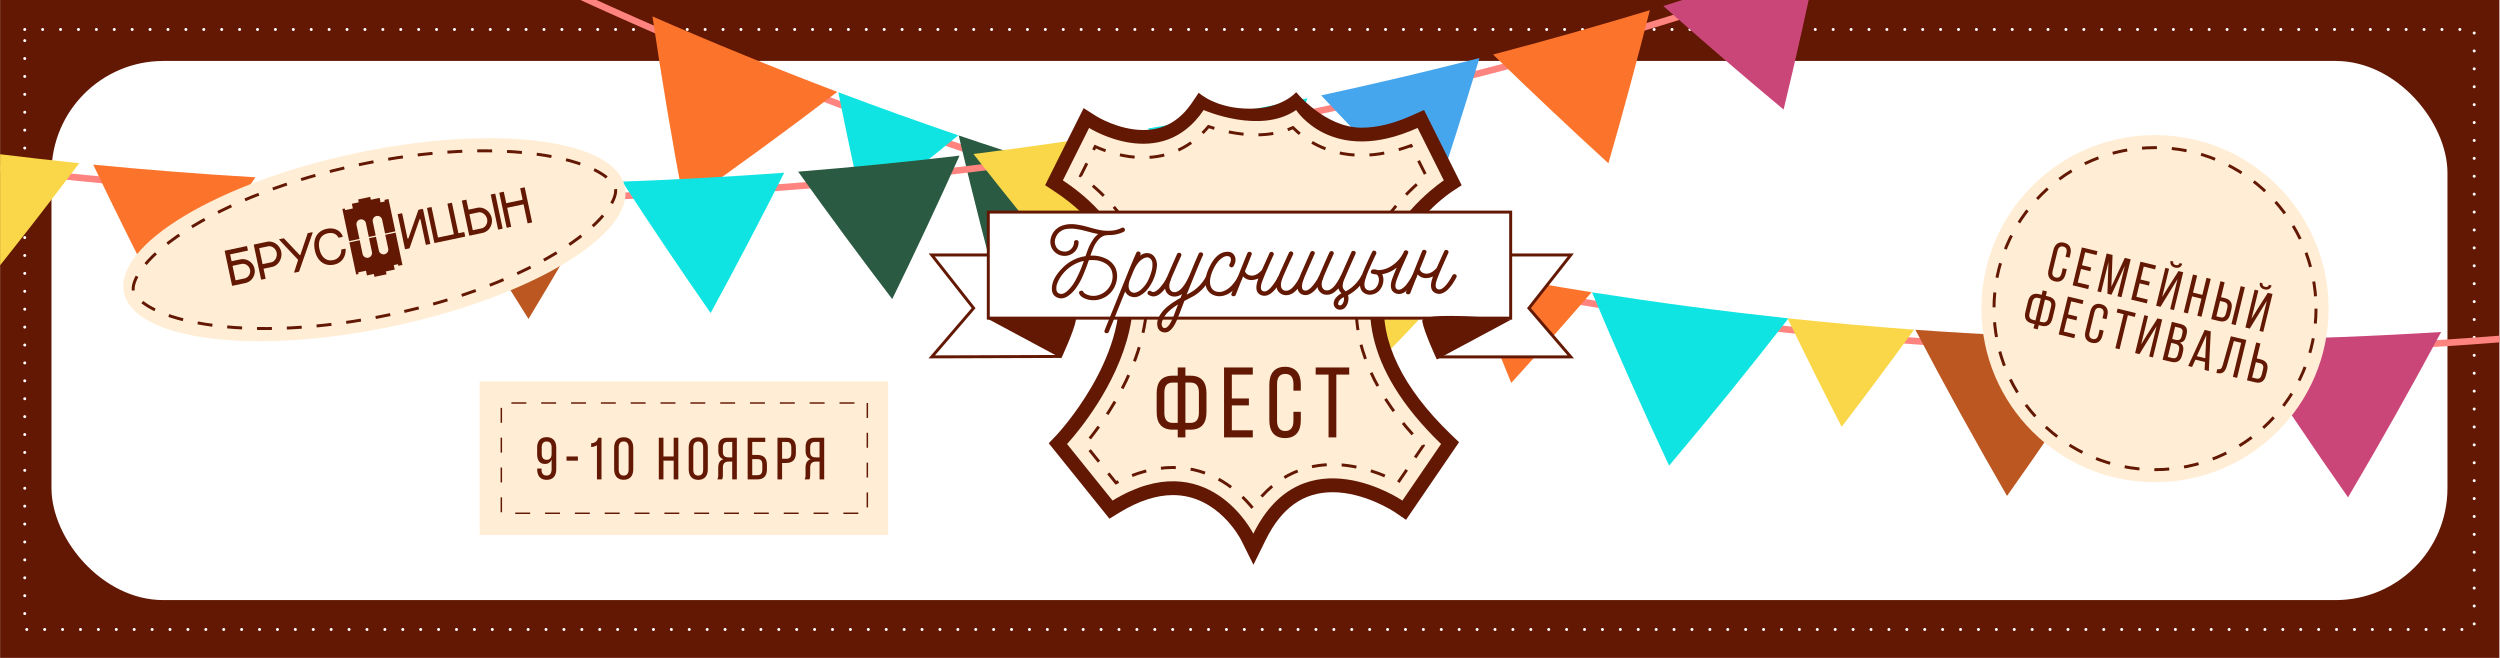 <?xml version="1.0" encoding="UTF-8"?> <svg xmlns="http://www.w3.org/2000/svg" xmlns:xlink="http://www.w3.org/1999/xlink" id="Слой_1" data-name="Слой 1" viewBox="0 0 2375 625"><defs><style>.cls-1,.cls-16,.cls-17,.cls-4,.cls-6{fill:none;}.cls-2{clip-path:url(#clip-path);}.cls-18,.cls-3{fill:#631804;}.cls-4{stroke:#fff;stroke-linecap:round;stroke-dasharray:0 17.01;}.cls-16,.cls-17,.cls-4,.cls-5,.cls-6{stroke-miterlimit:10;}.cls-4,.cls-5{stroke-width:2.83px;}.cls-5{fill:#fff;}.cls-16,.cls-17,.cls-5{stroke:#631804;}.cls-6{stroke:#ff847f;stroke-width:6.33px;}.cls-7{fill:#fc742c;}.cls-8{fill:#10e4e2;}.cls-9{fill:#9f3291;}.cls-10{fill:#2a5a42;}.cls-11{fill:#f9d748;}.cls-12{fill:#bc5721;}.cls-13{fill:#46a6ed;}.cls-14{fill:#ca4678;}.cls-15{fill:#ffeed5;}.cls-16{stroke-width:1.42px;}.cls-16,.cls-17{stroke-dasharray:14.17 14.17;}.cls-17{stroke-width:2.83px;}.cls-18{fill-rule:evenodd;}.cls-19{fill:#8c5a3a;}</style><clipPath id="clip-path"><rect class="cls-1" x="0.1" y="-1.46" width="2374.3" height="628.16"></rect></clipPath></defs><g class="cls-2"><rect class="cls-3" x="-24" y="-21.5" width="2465" height="688"></rect><rect class="cls-4" x="23.5" y="28" width="2327" height="570"></rect><rect class="cls-5" x="47.5" y="56.5" width="2279" height="515" rx="107.7"></rect><path class="cls-6" d="M544.2-6.81c449.65,207.88,939,324.55,1434.33,338.93A3706.92,3706.92,0,0,0,2446,315.73"></path><path class="cls-7" d="M795.45,87.28Q723.75,142,649.83,193.74,633,105,619.84,15.59,706.78,53.57,795.45,87.28Z"></path><path class="cls-8" d="M910.4,128.56q-44.56,36.51-90,71.88-12.72-56.26-24-112.82Q853.08,108.94,910.4,128.56Z"></path><path class="cls-9" d="M1207.11,215.69q-41.22,40.19-83.44,79.3-17.34-54.94-33.28-110.32Q1148.52,201.05,1207.11,215.69Z"></path><path class="cls-10" d="M1091.1,184.87q-66.6,60.7-135.65,118.61-24.13-86.94-44.69-174.79Q1000.26,159,1091.1,184.87Z"></path><path class="cls-11" d="M1392.27,256.55q-61.11,66.15-124.86,129.74-31.31-84.54-59.09-170.3Q1299.82,238.49,1392.27,256.55Z"></path><path class="cls-7" d="M1512,277.65q-37.6,43.55-76.29,86.14-21.9-53.27-42.45-107.06Q1452.43,268.07,1512,277.65Z"></path><path class="cls-11" d="M1818.34,313.2q-33.81,46.56-68.76,92.28-26.34-51.23-51.37-103.09Q1758.21,308.69,1818.34,313.2Z"></path><path class="cls-8" d="M1699,302.47q-55.26,71.1-113.35,139.89-38.34-81.58-73.27-164.65Q1605.34,292.33,1699,302.47Z"></path><path class="cls-12" d="M2007.91,322.13q-49.11,75.54-101.23,149-45.2-78-87.1-157.84Q1913.65,320,2007.91,322.13Z"></path><path class="cls-13" d="M2129.75,322.66Q2100,371.95,2069,420.48q-30.69-48.78-60.11-98.33Q2069.3,323.31,2129.75,322.66Z"></path><path class="cls-14" d="M2319.11,315.37q-42.65,79.47-88.47,157.12-51.82-73.86-100.51-149.84Q2224.72,321.3,2319.11,315.37Z"></path><path class="cls-6" d="M-190,132.67C318.06,220,841.37,204.67,1343,85.12a3860.49,3860.49,0,0,0,465.59-143"></path><path class="cls-11" d="M75.24,155.06Q29.88,215.26-17.44,273.93q-31.65-68.42-61.12-137.79Q-1.82,147,75.24,155.06Z"></path><path class="cls-7" d="M242.7,168.45q-42.58,62.16-87.16,122.87Q121,224.39,88.53,156.4,165.51,163.87,242.7,168.45Z"></path><path class="cls-9" d="M410.32,174.41q-39.75,64-81.53,126.6Q291.35,235.68,256,169.2,333.13,173.25,410.32,174.41Z"></path><path class="cls-12" d="M577.83,172.94Q541,238.6,502.07,303q-40.23-63.61-78.44-128.47Q500.75,175.19,577.83,172.94Z"></path><path class="cls-8" d="M745,164.08q-33.87,67.23-69.89,133.31-43-61.78-84-124.88Q668.14,169.74,745,164.08Z"></path><path class="cls-10" d="M911.56,147.86q-30.87,68.64-63.94,136.26Q802,224.3,758.24,163.06,835.06,156.89,911.56,147.86Z"></path><path class="cls-11" d="M1077.33,124.29q-27.84,69.94-57.91,139-48.25-57.74-94.66-117Q1001.26,136.7,1077.33,124.29Z"></path><path class="cls-8" d="M1242.05,93.38q-24.77,71.13-51.8,141.4-50.82-55.54-99.8-112.68Q1166.53,109.16,1242.05,93.38Z"></path><path class="cls-13" d="M1405.48,55.16q-21.64,72.16-45.6,143.58-53.27-53.22-104.8-108.13Q1330.62,74.29,1405.48,55.16Z"></path><path class="cls-7" d="M1567.35,9.66q-18.51,73.08-39.34,145.5-55.63-50.79-109.61-103.34Q1493.28,32.13,1567.35,9.66Z"></path><path class="cls-14" d="M1727.42-43.11q-15.35,73.86-33,147.18-57.93-48.25-114.26-98.33Q1654.25-17.31,1727.42-43.11Z"></path><rect class="cls-15" x="455.66" y="362.23" width="388.06" height="146"></rect><rect class="cls-16" x="597.73" y="261.38" width="104.78" height="347.7" transform="translate(1085.35 -214.89) rotate(90)"></rect><path class="cls-3" d="M528.45,425.39v20.2c0,6.28-2.83,10.24-9.17,10.24-6,0-8.94-3.91-8.94-10v-.74h4.13v1c0,3.57,1.53,5.66,4.7,5.66,3.39,0,4.86-2.15,4.86-6.34v-8.88a6.32,6.32,0,0,1-6.39,4.19c-5.09,0-7.35-3.62-7.35-9.34v-6.05c0-6.06,2.94-10,9.05-10S528.45,419.33,528.45,425.39Zm-13.81-.23v5.94c0,3.57,1.53,5.72,4.7,5.72s4.69-2.15,4.69-5.72v-5.94c0-3.62-1.47-5.71-4.69-5.71S514.64,421.54,514.64,425.16Z"></path><path class="cls-3" d="M538.18,433.65H549v4h-10.8Z"></path><path class="cls-3" d="M567.09,423a11.77,11.77,0,0,1-5.49,1.7v-3.62c4.3-.17,5.77-2.49,6.79-5.26h3.05v39.6h-4.35Z"></path><path class="cls-3" d="M583.43,425.39c0-6.06,3-10,9.06-10s9.11,3.9,9.11,10v20.42c0,6.06-3,10-9.11,10s-9.06-4-9.06-10Zm4.36,20.71c0,3.56,1.53,5.71,4.7,5.71s4.69-2.15,4.69-5.71V425.16c0-3.62-1.47-5.77-4.69-5.77s-4.7,2.15-4.7,5.77Z"></path><path class="cls-3" d="M630.28,437.61v17.82h-4.42v-39.6h4.42v17.82H640V415.83h4.41v39.6H640V437.61Z"></path><path class="cls-3" d="M654.26,425.39c0-6.06,3-10,9.06-10s9.11,3.9,9.11,10v20.48c0,6-3,10-9.11,10s-9.06-4-9.06-10Zm4.36,20.71c0,3.62,1.53,5.71,4.7,5.71s4.69-2.09,4.69-5.71V425.16c0-3.56-1.47-5.71-4.69-5.71s-4.7,2.15-4.7,5.71Z"></path><path class="cls-3" d="M692.51,438.52c-3.68,0-5.77,1.41-5.77,5.88v6.22c0,2.66-.23,3.68-.74,4.81h-4.47a10.64,10.64,0,0,0,.79-4.75v-6.17c0-4.24,1.36-7.18,4.93-8.26-3.34-1.07-4.87-3.79-4.87-8.15v-3.22c0-5.89,2.6-9.05,8.83-9.05H700v39.6h-4.41V438.52Zm-1.19-18.68c-3.28,0-4.58,1.87-4.58,5.43v3.8c0,4.3,2.09,5.43,5.54,5.43h3.34V419.84Z"></path><path class="cls-3" d="M719.27,432.18c6.16,0,9.33,2.94,9.33,9.28v4.35c0,6.17-2.88,9.62-9.11,9.62h-9.22v-39.6H727v4H714.63v12.34Zm.22,19.23c3.23,0,4.7-1.64,4.7-5.31v-4.93c0-3.84-1.7-5-4.92-5h-4.64v15.27Z"></path><path class="cls-3" d="M747.21,415.83c6.23,0,8.89,3.67,8.89,9.67v4.75c0,6.28-3,9.57-9.23,9.57H743v15.61h-4.41v-39.6Zm-.34,20c3.29,0,4.87-1.53,4.87-5.32v-5.27c0-3.62-1.3-5.43-4.53-5.43H743v16Z"></path><path class="cls-3" d="M775.44,438.52c-3.68,0-5.77,1.41-5.77,5.88v6.22c0,2.66-.22,3.68-.73,4.81h-4.47a10.64,10.64,0,0,0,.79-4.75v-6.17c0-4.24,1.36-7.18,4.92-8.26-3.34-1.07-4.87-3.79-4.87-8.15v-3.22c0-5.89,2.61-9.05,8.83-9.05H783v39.6h-4.42V438.52Zm-1.19-18.68c-3.28,0-4.58,1.87-4.58,5.43v3.8c0,4.3,2.09,5.43,5.55,5.43h3.33V419.84Z"></path><circle class="cls-15" cx="2047.25" cy="293.21" r="164.91"></circle><circle class="cls-17" cx="2047.25" cy="293.21" r="152.96"></circle><path class="cls-3" d="M1966.83,241.61l-.79,3.24-3.8-.93.84-3.44c.79-3.24,0-5.51-2.95-6.22s-4.69.92-5.48,4.16l-4.64,19c-.79,3.24.07,5.52,3,6.22s4.69-.92,5.48-4.16l1.14-4.68,3.81.93-1.1,4.47c-1.32,5.45-4.77,8.42-10.32,7.07s-7.2-5.57-5.87-11l4.54-18.61c1.33-5.45,4.78-8.42,10.28-7.08S1968.16,236.16,1966.83,241.61Z"></path><path class="cls-3" d="M1986.66,254.13l-.88,3.59-8.79-2.14-3.12,12.8,10.8,2.63-.89,3.65L1969,271.05l8.78-36,14.8,3.61-.89,3.65-10.8-2.64-3,12.29Z"></path><path class="cls-3" d="M2005.9,280l-3.86-.94,1-30.09-7,28.69-3.5-.85,8.77-36,5.61,1.37-1.1,30.18L2018.57,245l5.6,1.37-8.77,36-3.81-.92,7.06-28.95Z"></path><path class="cls-3" d="M2042.34,267.7l-.87,3.6-8.8-2.14-3.12,12.8,10.8,2.63-.89,3.65-14.81-3.61,8.78-36,14.81,3.61-.9,3.65-10.79-2.63-3,12.29Z"></path><path class="cls-3" d="M2062.3,275.45l-9.83,16-4.17-1,8.78-36,3.55.87-6.55,26.83,5.88-9.57,9.61-15.08,4.47,1.09-8.77,36-3.6-.87,7-28.64Zm10.81-24.92c-.76,3.14-3.33,4.53-6.78,3.69s-5-3.24-4.32-6.4l2.52.62c-.34,2,.69,2.95,2.39,3.36s3.08.1,3.72-1.87Z"></path><path class="cls-3" d="M2082.48,281.57l-3.95,16.2-4-1,8.78-36,4,1-3.95,16.2,8.84,2.15,4-16.19,4,1-8.77,36-4-1,3.95-16.2Z"></path><path class="cls-3" d="M2113.52,283.2c5.7,1.4,7.65,5,6.26,10.74l-1.05,4.32c-1.33,5.44-4.62,8.18-10.22,6.82l-7.87-1.92,8.78-36,4,1L2110,282.34Zm-4.12,18.23c2.93.71,4.51-.64,5.32-3.93l1.16-4.79c.85-3.49-.26-5.18-3.24-5.91l-3.55-.86-3.55,14.55Zm23.26-28.59-8.78,36-4-1,8.78-36Z"></path><path class="cls-3" d="M2147.13,296.14l-9.83,16-4.16-1,8.77-36,3.55.86-6.54,26.84,5.87-9.57,9.62-15.09,4.47,1.09-8.78,36-3.59-.88,7-28.63ZM2158,271.22c-.77,3.13-3.34,4.52-6.78,3.68s-5-3.23-4.33-6.39l2.52.61c-.33,2.05.7,2.95,2.4,3.36s3.08.1,3.72-1.87Z"></path><path class="cls-3" d="M1946.11,281.68c5.76,1.41,7.53,5.32,6.14,11l-2.4,9.82c-1.39,5.71-4.76,8.37-10.52,7l-2.52-.62-1,4-4-1,1-4-2.52-.62c-5.75-1.4-7.52-5.32-6.13-11l2.39-9.82c1.39-5.71,4.77-8.37,10.53-7l2.51.61,1-4.21,4,1-1,4.22Zm-9.86,1.36c-3-.74-4.8.68-5.63,4.12l-2.53,10.34c-.84,3.44.06,5.57,3.1,6.31l2.51.61,5.07-20.77Zm3.93,23c3,.74,4.86-.72,5.7-4.17l2.52-10.33c.84-3.44-.07-5.52-3.15-6.27l-2.52-.61-5.07,20.77Z"></path><path class="cls-3" d="M1973.43,300.76l-.87,3.6-8.79-2.14-3.13,12.8,10.8,2.63-.89,3.65-14.81-3.61,8.78-36,14.81,3.61-.89,3.65-10.8-2.64-3,12.29Z"></path><path class="cls-3" d="M2001.94,300l-.79,3.24-3.81-.92.84-3.45c.79-3.24,0-5.51-3-6.22s-4.69.93-5.48,4.16l-4.64,19c-.79,3.24.07,5.52,3,6.22s4.7-.93,5.49-4.17l1.14-4.68,3.8.93-1.09,4.47c-1.33,5.45-4.78,8.43-10.33,7.07s-7.19-5.57-5.87-11l4.54-18.61c1.33-5.45,4.78-8.43,10.28-7.09S2003.27,294.58,2001.94,300Z"></path><path class="cls-3" d="M2009.58,330.82l7.88-32.34-6.63-1.62.89-3.65,17.27,4.22-.89,3.65-6.63-1.62-7.88,32.34Z"></path><path class="cls-3" d="M2041.85,321.1l-9.34,15.31-4.17-1,8.78-36,3.54.86-6.54,26.84,5.61-9.15,9.88-15.51,4.47,1.09-8.77,36-3.6-.88,7-28.63Z"></path><path class="cls-3" d="M2071.36,307.76c5.6,1.36,7.16,4.57,5.87,9.87l-.41,1.7c-.93,3.8-2.59,5.9-6,6.11,3.26,1.83,3.92,4.94,2.95,8.89l-.74,3c-1.31,5.4-4.67,7.79-10.28,6.42l-8.28-2,8.78-36Zm-7.68,32.38c2.93.72,4.64-.5,5.46-3.84l.78-3.19c1-4-.29-5.73-3.74-6.57l-3.49-.85-3.28,13.41Zm3-17.35c3.19.77,5.08.15,6-3.61l.51-2.1c.78-3.19.08-5-2.8-5.7l-4-1L2063.58,322Z"></path><path class="cls-3" d="M2085.64,341.68l-3.16,6.92-3.7-.91,15.67-34.3,5.8,1.41-1.88,37.67-4-1,.38-7.59Zm1.35-3.31,8,1.95,1-21.76Z"></path><path class="cls-3" d="M2122.19,324l-6.52,23.19c-1.6,5.66-3.93,8.52-9.44,7.23l-.67-.16.89-3.65c3.34.81,4.32-.75,5.26-4.17l7.62-27L2134,323l-8.77,36-4-1,7.88-32.34Z"></path><path class="cls-3" d="M2147.49,341.35c5.71,1.39,7.66,5,6.26,10.73l-1.05,4.32c-1.33,5.45-4.61,8.19-10.21,6.83l-7.87-1.92,8.77-36,4,1-3.46,14.19Zm-4.12,18.23c2.94.71,4.52-.65,5.32-3.94l1.17-4.78c.85-3.49-.26-5.18-3.25-5.91l-3.54-.86-3.55,14.55Z"></path><ellipse class="cls-15" cx="355.7" cy="227.72" rx="243.15" ry="84.08" transform="translate(-39.41 78.5) rotate(-11.94)"></ellipse><path class="cls-17" d="M370.74,298.86c-64.91,13.73-127.64,16.93-176.63,9-49.7-8-65.82-24.28-67.41-31.76s6.59-28.87,48.79-56.32c41.6-27.05,100.26-49.51,165.17-63.24s127.65-16.93,176.64-9c49.7,8,65.82,24.28,67.4,31.75s-6.58,28.87-48.78,56.32C494.32,262.68,435.66,285.14,370.74,298.86Z"></path><path class="cls-18" d="M375.57,219.76l-6.49-30.7-3.9.83.33,1.54-3.95.84-.9-4.27-8.37,1.77-.58-2.74L346,188.25l-5.76,1.21.58,2.74-6.57,1.39.94,4.45-7.36,1.55-.33-1.54-2.28.48,6.45,30.52,9.81-2.07-2.76-13.08a4.56,4.56,0,0,1,3.49-5.42h0a4.57,4.57,0,0,1,5.39,3.54l2.77,13.08,6.55-1.38-2.76-13.08a4.55,4.55,0,0,1,3.49-5.42h0a4.56,4.56,0,0,1,5.39,3.54l2.77,13.08Z"></path><path class="cls-18" d="M375.83,221l6.49,30.71-3.89.82L378.1,251l-4,.83.9,4.27-8.37,1.76.58,2.74-5.75,1.22L355.75,263l-.58-2.74-6.56,1.39-.94-4.45-7.37,1.56.33,1.54-2.28.48-6.46-30.52,9.81-2.07,2.77,13.08a4.56,4.56,0,0,0,5.39,3.54h0a4.56,4.56,0,0,0,3.49-5.42l-2.76-13.08,6.55-1.38L359.91,238a4.55,4.55,0,0,0,5.39,3.53h0a4.55,4.55,0,0,0,3.49-5.41L366,223.07Z"></path><path class="cls-3" d="M213.48,238.58a.35.35,0,0,1,.3-.46l20.48-4.33a.36.36,0,0,1,.46.3l.75,3.57a.36.36,0,0,1-.29.47L219,241.55a.38.38,0,0,0-.3.46l1.22,5.77a.39.39,0,0,0,.46.3l8-1.68a11.5,11.5,0,0,1,4.75,22.5l-12.25,2.59a.36.36,0,0,1-.46-.3Zm24,17.63a6.94,6.94,0,0,0-8.27-5.43l-7.94,1.68a.39.39,0,0,0-.3.47l2.74,13a.38.38,0,0,0,.46.3l7.95-1.68A7,7,0,0,0,237.52,256.21Z"></path><path class="cls-3" d="M241.1,232.74a.35.35,0,0,1,.3-.46l12.11-2.56c6.24-1.32,12.34,3.22,13.64,9.37s-2.45,13.17-8.6,14.47l-7.81,1.65a.37.37,0,0,0-.29.46l1.85,8.77a.35.35,0,0,1-.3.46l-3.55.75a.35.35,0,0,1-.45-.3ZM262.8,240c-.84-4-4.59-6.75-8.37-5.95l-7.81,1.65a.38.38,0,0,0-.3.46l3.05,14.4a.39.39,0,0,0,.46.3l7.8-1.65C261.46,248.41,263.61,243.82,262.8,240Z"></path><path class="cls-3" d="M292.53,221.44l3.93-.8a.45.45,0,0,1,.52.58L284.17,257.9a.55.55,0,0,1-.34.27L280,259a.42.42,0,0,1-.51-.54l3.64-11.33a.85.85,0,0,0-.1-.47L265.38,227.9a.43.43,0,0,1,.19-.73l3.83-.73a.64.64,0,0,1,.42.11l14.85,15.69a.45.45,0,0,0,.71-.15l6.86-20.39A.42.42,0,0,1,292.53,221.44Z"></path><path class="cls-3" d="M316.57,247.07a9.27,9.27,0,0,0,7.62-9.53.67.67,0,0,1,.52-.61l2.88-.61a.62.62,0,0,1,.81.57c.07,7.11-3.69,12.94-10.92,14.47-10,2.12-16.44-4.35-18.36-13.45-2.05-9.68,1.2-18.39,11.32-20.53,6.1-1.29,12.56.73,15.05,6.88a.69.69,0,0,1-.46.89l-3,.63a.66.66,0,0,1-.71-.34c-2-3.71-5.92-4.63-9.85-3.8-7.61,1.61-9.47,8-8,14.9C304.89,243.26,309.19,248.63,316.57,247.07Z"></path><path class="cls-3" d="M398.1,199.15l3.27-.69c.28-.06.45,0,.5.29l6.9,32.61c.05.24-.06.41-.35.47l-3.45.73a.4.4,0,0,1-.51-.29l-5-23.74c-.08-.39-.71-.35-.91-.11l-9.35,27.08c0,.15-.2.44-.72.55l-3.31.7a.35.35,0,0,1-.46-.3l-6.89-32.61a.35.35,0,0,1,.29-.46l3.55-.75a.35.35,0,0,1,.46.3l4.95,23.41c.07.33.73.39.92.15l9.36-26.78C397.35,199.56,397.58,199.26,398.1,199.15Z"></path><path class="cls-3" d="M435.84,221.5l4.87-1a.34.34,0,0,1,.41.31l.76,3.58a.34.34,0,0,1-.25.45l-28.57,6a.35.35,0,0,1-.46-.3l-6.9-32.61a.35.35,0,0,1,.3-.46l3.55-.75a.36.36,0,0,1,.46.3l6,28.27a.36.36,0,0,0,.46.3l14.38-3a.34.34,0,0,0,.25-.45l-6-28.27a.38.38,0,0,1,.29-.46l3.6-.76a.34.34,0,0,1,.41.31l6,28.27A.38.38,0,0,0,435.84,221.5Z"></path><path class="cls-3" d="M438.81,190.94a.35.35,0,0,1,.3-.46l3.55-.75a.36.36,0,0,1,.46.3L445,198.8a.38.38,0,0,0,.46.3l7.95-1.68c6.15-1.3,12.39,3.46,13.72,9.75s-2.44,12.77-8.68,14.09l-12.25,2.59a.35.35,0,0,1-.46-.3Zm7.24,13,3,14.4a.38.38,0,0,0,.46.3l7.95-1.68c3.78-.8,6.13-4.88,5.3-8.84s-4.67-7.13-8.51-6.32l-7.94,1.68A.38.38,0,0,0,446.05,203.9Zm20.21-18.71a.44.44,0,0,1,.33-.52l3.5-.74a.43.43,0,0,1,.47.35l6.89,32.56a.42.42,0,0,1-.3.46l-3.5.74a.43.43,0,0,1-.51-.29Z"></path><path class="cls-3" d="M505.15,211.38l-3.55.75a.36.36,0,0,1-.46-.3l-3.67-17.36a.36.36,0,0,0-.46-.3l-14.8,3.13a.39.39,0,0,0-.3.47l3.67,17.35a.35.35,0,0,1-.3.46l-3.55.75a.38.38,0,0,1-.45-.3l-6.9-32.61a.38.38,0,0,1,.3-.46l3.55-.75a.36.36,0,0,1,.46.3l2.14,10.15a.38.38,0,0,0,.46.3l14.81-3.13a.35.35,0,0,0,.29-.46l-2.14-10.15a.35.35,0,0,1,.3-.46l3.54-.75a.35.35,0,0,1,.46.3l6.9,32.61A.35.35,0,0,1,505.15,211.38Z"></path><path class="cls-19" d="M1107.06,243.09c0-4.72,2.34-7.77,7.06-7.77s7.11,3.05,7.11,7.77v16c0,4.68-2.34,7.77-7.11,7.77s-7.06-3.09-7.06-7.77Zm3.4,16.15c0,2.82,1.19,4.46,3.66,4.46s3.66-1.64,3.66-4.46V242.91c0-2.78-1.14-4.45-3.66-4.45s-3.66,1.67-3.66,4.45Z"></path><path class="cls-19" d="M1139.45,250v3.13h-7.1v13.37h-3.44V235.63h12.26v3.14h-8.82V250Z"></path><path class="cls-19" d="M1158.87,250v3.13h-7.1v13.37h-3.45V235.63h12.27v3.14h-8.82V250Z"></path><path class="cls-19" d="M1171.18,235.63v30.89h-3.44V235.63Z"></path><path class="cls-19" d="M1192.76,243.09v2.78h-3.26v-3c0-2.78-1.11-4.45-3.62-4.45s-3.62,1.67-3.62,4.45v16.33c0,2.78,1.15,4.46,3.62,4.46s3.62-1.68,3.62-4.46v-4h3.26v3.84c0,4.68-2.2,7.77-7,7.77s-6.93-3.09-6.93-7.77v-16c0-4.68,2.21-7.77,6.93-7.77S1192.76,238.41,1192.76,243.09Z"></path><path class="cls-19" d="M1203.75,235.63v30.89h-3.44V235.63Z"></path><path class="cls-19" d="M1215.18,260.3l-1.19,6.22h-3.18l5.91-30.89h5l5.91,30.89h-3.44L1223,260.3Zm.44-3h6.88L1219,239.52Z"></path><path class="cls-19" d="M1234.73,266.52V235.63h3.44v27.76H1247v3.13Z"></path><path class="cls-3" d="M1179,512.91c-1-1.92-22.27-42.58-64.71-42.58-15.61,0-32.6,5.53-50.5,16.42l-9.82,6-57.66-71.64,7.88-8.31c.66-.7,66.85-71.68,58.65-143.3-3.87-33.86-24.17-63.19-60.32-87.19l-9.66-6.41,36.59-73.18,12.26,7.78c.18.11,21,13,44.42,13,19.37,0,34.59-8.6,46.51-26.29l6.14-9.12s16.26,15.45,49.31,15.14c30.51-.28,43.27-15.69,43.27-15.69s27.17,33.76,62.26,33.76c14.52,0,30.58-3.92,47.72-11.66l11.49-5.19,35.76,71.53-9.76,6.4c-.56.37-58.11,39.06-63.75,100.15-3.88,42,17.34,85.72,63,129.88l8,7.68-50.33,73.71-10.82-7.37c-.26-.17-28.28-18.83-59-18.83-27.7,0-48.46,14.81-63.48,45.26l-11.68,23.68Z"></path><path class="cls-15" d="M1190.67,507s-43.27-86.53-133.74-31.47l-43.26-53.75s144.22-152.09-3.94-250.43l24.91-49.82s68.18,43.26,108.83-17c0,0,53.76,23.6,87.85,0,0,0,34.09,53.76,115.38,17l24.91,49.82s-156,102.27-2.62,250.43l-36.72,53.75S1237.87,411.31,1190.67,507Z"></path><path class="cls-17" d="M1189.9,482.52c-13.6-16.66-38.48-38.41-75.65-38.41-17.36,0-35.51,4.89-54.07,14.56l-29.4-36.52c19-22.8,65.87-86.92,58.09-155.52-4.4-38.75-25.36-72.18-62.35-99.51l13.92-27.86c10.8,4.8,27.35,10.42,45.65,10.42,24.62,0,45.86-10.15,62-29.48,10.23,3.4,27.21,7.9,45.32,7.9,13.06,0,24.74-2.31,34.89-6.89,10.53,10.66,31.69,26.28,65.3,26.28,14.78,0,30.49-3.09,46.84-9.18L1355,167.4c-19.08,15.27-60.57,54.7-66,112.43-4.5,47.8,16.71,96.06,63.06,143.57l-23.69,34.7c-13.24-6.92-36.61-16.76-62.41-16.76C1243.39,441.34,1213.38,449,1189.9,482.52Z"></path><polygon class="cls-5" points="924.91 292.75 885.17 242.23 1010.04 242.23 1006.57 338.63 885.17 339.04 924.91 292.75"></polygon><path class="cls-3" d="M1022.12,304.07c-1.73,10.37-13.83,36.29-13.83,36.29l-70.86-38S1023.85,293.7,1022.12,304.07Z"></path><polygon class="cls-5" points="1452.5 292.75 1492.23 242.23 1367.37 242.23 1367.37 339.04 1492.23 339.04 1452.5 292.75"></polygon><rect class="cls-5" x="938.88" y="201.49" width="496.26" height="100.75"></rect><path class="cls-3" d="M1065.39,216.56a2.13,2.13,0,1,1,2.17,3.66,32.55,32.55,0,0,1-14.84,3.12,1,1,0,0,1-.56.09,10.65,10.65,0,0,0-4.64,1.13,14.71,14.71,0,0,0-4.93,4.31,28,28,0,0,0-3.34,5.37c-.72,1.62-1.54,3.63-2.44,6-.12.36-.29.84-.5,1.44s-.34,1-.4,1.17a30.06,30.06,0,0,1,15.66,3.32,19.45,19.45,0,0,1,8,8.07,20.22,20.22,0,0,1,1.42,11.45,23.31,23.31,0,0,1-4.39,10.54,21.29,21.29,0,0,1-8.9,7.09,21.71,21.71,0,0,1-14.22,1.23q-6.43-1.72-8.06-5.29-.95-2,.81-2.79a2,2,0,0,1,1.58-.28,1.67,1.67,0,0,1,1.31,1,4.91,4.91,0,0,0,2.16,2,15.39,15.39,0,0,0,10.76,1.55A18.85,18.85,0,0,0,1056.4,267a17,17,0,0,0-.24-9.72,13.37,13.37,0,0,0-6-7,21.64,21.64,0,0,0-9.52-3.08,41.74,41.74,0,0,0-6.24,0q-2.88,8.28-5.33,13.95a58.78,58.78,0,0,1-6.29,11.63,31,31,0,0,1-9,9q-5.55,3.11-10.23.47-4.2-2.28-4.27-7.84-.11-9.22,9.28-19a38.37,38.37,0,0,1,19.69-11.51q.93-.2,3-.57,1.71-5,2.89-7.92a46.46,46.46,0,0,1,3.69-6.9,22.11,22.11,0,0,1,5.46-6.19c-.68-.12-1.63-.3-2.84-.56s-1.91-.41-2.1-.46c-.56-.18-2-.55-4.19-1.12l-5-1.29c-1.08-.29-2.73-.63-4.94-1a38.86,38.86,0,0,0-5.26-.65,37.5,37.5,0,0,0-4.74.18,13,13,0,0,0-4.55,1.13A15.75,15.75,0,0,0,1006,221a11,11,0,0,0-2.79,4.07,10,10,0,0,0-.47,8,8.24,8.24,0,0,0,5.73,5.45c3.17.92,5.87.53,8.08-1.16a9.27,9.27,0,0,0,3.83-7.22,1.84,1.84,0,0,1,1.09-1.8,2.26,2.26,0,0,1,2.14,0,1.86,1.86,0,0,1,1.05,1.78,12.69,12.69,0,0,1-5.28,10.36,13.6,13.6,0,0,1-19.82-4.17,13.3,13.3,0,0,1-1.27-10,16.06,16.06,0,0,1,3.83-7.35,17.15,17.15,0,0,1,7-4.61,25.8,25.8,0,0,1,6.55-1.37,31.72,31.72,0,0,1,7.35.37c2.64.42,4.75.81,6.34,1.19s3.87,1,6.86,1.85a100.06,100.06,0,0,0,9.84,2.35,40.7,40.7,0,0,0,9.49.39A24.75,24.75,0,0,0,1065.39,216.56Zm-44,50.32a114,114,0,0,0,8.26-19,33.53,33.53,0,0,0-9.27,3.42,35.84,35.84,0,0,0-14.08,13.86,28.74,28.74,0,0,0-2.13,4.73,12.26,12.26,0,0,0-.55,5.34,4.07,4.07,0,0,0,2.93,3.73c2.17.75,4.62-.08,7.32-2.5A37,37,0,0,0,1021.38,266.88Z"></path><path class="cls-3" d="M1096.6,263.36a42.5,42.5,0,0,1-6.21,11.18,23.62,23.62,0,0,1-7.83,6.5,10.15,10.15,0,0,1-8.84.41,8.33,8.33,0,0,1-4.79-4.52q-.45,1-7.11,17.55t-8.56,21a1.9,1.9,0,0,1-1.34,1,2.32,2.32,0,0,1-1.63-.12c-1.12-.59-1.38-1.54-.77-2.86q0-.09,9.82-24.39t9.92-24.4q5.88-15,10.33-24.76a2.14,2.14,0,0,1,2.88-.75c1.12.59,1.41,1.54.87,2.86a.93.93,0,0,1-.18.36.82.82,0,0,0-.19.45c2.53-1.76,4.87-2.56,7-2.41a8.35,8.35,0,0,1,6.83,3.65,13.34,13.34,0,0,1,2.32,7.9A39.61,39.61,0,0,1,1096.6,263.36Zm-13.45,12.43a29.06,29.06,0,0,0,6-6.7,41.55,41.55,0,0,0,4.36-10,21.82,21.82,0,0,0,1.3-8.62,6.4,6.4,0,0,0-2.1-4.82,4.42,4.42,0,0,0-4.29-.94q-6.86,2-11.4,12.32a.08.08,0,0,0-.09.09q-.63,1.53-3.81,9.36c-1.13,3.84-1.22,6.7-.27,8.61a4.94,4.94,0,0,0,4.12,3Q1079.55,278.34,1083.15,275.79ZM1108.32,264a2.49,2.49,0,0,1,1.9-1,2.07,2.07,0,0,1,1.78,1,1.84,1.84,0,0,1,.07,2.11q-11.68,20.75-21.34,13.68a1.7,1.7,0,0,1-.62-1.48,2.08,2.08,0,0,1,.59-1.48c.86-.85,1.88-.86,3.07,0q2.63,1.94,7.32-2.68A44.69,44.69,0,0,0,1108.32,264Z"></path><path class="cls-3" d="M1145.43,263.27a2.17,2.17,0,0,1,3.63,0,1.7,1.7,0,0,1,.11,2.06,41.94,41.94,0,0,1-13.6,14.94q-2,1.27-10.45,5.67-4.15,11-6.33,16.38-3.43,8.64-7.31,11.64a7.11,7.11,0,0,1-7,1.51,6.6,6.6,0,0,1-4.8-5.14q-1.67-6.8,5-14.75,4.5-5.43,14.85-11.46c.87-.49,1.54-.85,2-1.1.12-.42.34-1.05.68-1.89s.58-1.47.77-1.89a12.39,12.39,0,0,1-7,2.5,9.11,9.11,0,0,1-6.77-2.7q-4.24-4.44-1.54-13.16c.29-1,1.9-4.86,4.8-11.53q3-6.84,5.81-13.14a1.9,1.9,0,0,1,1.34-1,2,2,0,0,1,1.63.21,2,2,0,0,1,.77,2.85q-1.91,4.24-5.72,12.88-2.89,6.5-4.17,9.82-2.62,7,.11,10a4.3,4.3,0,0,0,3.18,1.57,6.66,6.66,0,0,0,3.48-.8,12.82,12.82,0,0,0,2.91-2.13q4.52-4.36,8.86-14.62l.09-.18.09-.18q4.35-10.8,8-18.82a1.92,1.92,0,0,1,1.34-1,2,2,0,0,1,1.63.21,1.87,1.87,0,0,1,.78,2.86q-4.18,9.27-14,33.85-.9,2.16-1.26,3.15a62.85,62.85,0,0,0,5.54-3.11A37.93,37.93,0,0,0,1145.43,263.27Zm-28.85,32.58c.36-.9,1.21-3.09,2.53-6.57q-7.66,4.58-11.43,9.45a19.5,19.5,0,0,0-3.19,5.41q-1.82,4.23.07,6.63a2.2,2.2,0,0,0,2.15.88q2.51-.3,5.25-4.9A88.6,88.6,0,0,0,1116.58,295.85Z"></path><path class="cls-3" d="M1171.83,253a2.48,2.48,0,0,1-1.9,1,2.1,2.1,0,0,1-1.78-1,1.75,1.75,0,0,1-.07-2.06,10.76,10.76,0,0,0,1.05-2.48,5.85,5.85,0,0,0,.11-2.82,2.54,2.54,0,0,0-1.61-2q-3.08-1.21-7.05,1.69-5.44,4-9.16,13.28-3.78,10.35-.1,15.5a7.58,7.58,0,0,0,5.57,3.12,10.64,10.64,0,0,0,6.54-1.1q7-3.12,12.69-13.31a2.39,2.39,0,0,1,1.9-1.1,2.09,2.09,0,0,1,1.78,1,1.83,1.83,0,0,1,.07,2.11q-7.95,14.16-18.24,16.24a14.55,14.55,0,0,1-9.46-1.06,11.74,11.74,0,0,1-6.07-6.66q-2.88-8.11,3.13-20.2t14.26-13.68c4.21-.83,7.2.16,9,2.94Q1175.29,246.9,1171.83,253Z"></path><path class="cls-3" d="M1213.89,263.33a2.42,2.42,0,0,1,1.9-1.1,2.09,2.09,0,0,1,1.78,1,1.84,1.84,0,0,1,.07,2.11q-4.2,8-8.71,12.1-5.9,5.26-11.31,2.73T1194,269.37c.24-1.08.72-2.69,1.44-4.85a16.35,16.35,0,0,1-5.94,1.5,10.29,10.29,0,0,1-8.6-3.49q-3.25,8.1-6.87,17.46a2.12,2.12,0,0,1-1.66,1.4,2.28,2.28,0,0,1-2.06-.51,1.59,1.59,0,0,1-.39-1.92q5.86-16,15-38.26a2.29,2.29,0,0,1,4-.53,1.5,1.5,0,0,1,.16,1.56q-2.89,7.56-6.34,15.85a5.63,5.63,0,0,0,2.69,3.28,7.47,7.47,0,0,0,4.43.94q4.45-.32,9-5.39.45-1.08,3.23-7.2t3.94-8.83a1.84,1.84,0,0,1,1.34-1,2,2,0,0,1,1.63.2,2,2,0,0,1,.78,2.86q-2.19,4.68-6.36,14.23-4,9.45-4.88,12.42-1.89,6.48,1.57,7.6,3.17,1.05,7.58-4A47,47,0,0,0,1213.89,263.33Z"></path><path class="cls-3" d="M1253,262.63a2.23,2.23,0,0,1,1.81-1,2.2,2.2,0,0,1,1.82,1,1.77,1.77,0,0,1,.12,2.11q-4.56,8.38-8.8,12.1-5.89,5.18-11.32,2.73a7,7,0,0,1-3.87-5.25,23.93,23.93,0,0,1-3.77,3.63,12.39,12.39,0,0,1-7,2.5,9.15,9.15,0,0,1-6.77-2.71q-4.51-4.61-1.54-13.24.72-2.25,5-11.62,1.91-4.32,5.9-13a1.87,1.87,0,0,1,1.29-1,2,2,0,0,1,1.59.21c1.12.59,1.41,1.54.86,2.86q-4.9,10.54-5.9,12.88c-2.42,5.4-3.81,8.62-4.17,9.63q-2.62,6.95-.27,10a4.42,4.42,0,0,0,3.23,1.72,7.07,7.07,0,0,0,3.58-.71,11.68,11.68,0,0,0,3-2.19,37,37,0,0,0,7.23-11c.3-.84.65-1.71,1-2.61s.85-1.89,1.36-3,.9-1.92,1.14-2.53q2.09-4.86,6.44-14.58a1.92,1.92,0,0,1,1.34-1,2,2,0,0,1,1.63.2,1.88,1.88,0,0,1,.78,2.86l-6.27,14.14q-2.18,5.06-3.08,7.21c-.78,2-1.42,3.75-1.89,5.31q-1.71,6.56,1.57,7.6t7.67-4A54.39,54.39,0,0,0,1253,262.63Z"></path><path class="cls-3" d="M1293.32,261.92a2.44,2.44,0,0,1,1.89-1,2.06,2.06,0,0,1,1.78,1,1.82,1.82,0,0,1,.07,2.11,40.1,40.1,0,0,1-16,16.13,1.64,1.64,0,0,0-.37.27,13.42,13.42,0,0,1,.07,5.91,11.9,11.9,0,0,1-2.54,5.45,6.59,6.59,0,0,1-5,2.43,5.91,5.91,0,0,1-6.13-7,8.93,8.93,0,0,1,2.19-4.5,15.8,15.8,0,0,1,4.24-3.55l.46-.23.46-.23a12.58,12.58,0,0,1-2.36-3.2l-.57-1.6a24,24,0,0,1-4,3.72,11.28,11.28,0,0,1-7,2.4,8.51,8.51,0,0,1-6.54-2.71q-4.33-4.51-1.55-13.33.27-.9,4.81-11.35,3.18-7.47,5.81-13a1.9,1.9,0,0,1,1.34-1,2.21,2.21,0,0,1,1.63.12,2,2,0,0,1,.77,2.86l-5.81,13.05c-.3.72-.74,1.75-1.31,3.07s-1.09,2.52-1.54,3.6-.86,2.1-1.23,3.06q-2.61,6.93.11,9.94a4.26,4.26,0,0,0,3.28,1.54,6.76,6.76,0,0,0,3.52-.89,14.68,14.68,0,0,0,2.95-2.28q4.23-4.33,8.86-14.79,2.55-5.85,8.26-18.55a1.72,1.72,0,0,1,1.34-1,2.05,2.05,0,0,1,1.63.25c1.13.58,1.38,1.5.78,2.77q-10.44,23.42-11.07,25.3a16.25,16.25,0,0,0-1,5.39,5.24,5.24,0,0,0,1.91,3.74,12.32,12.32,0,0,1,.94,1A36.07,36.07,0,0,0,1293.32,261.92Zm-17.67,26.27a8.5,8.5,0,0,0,1-5.92,2,2,0,0,1-.46.27,10.8,10.8,0,0,0-3.23,2.37,5.43,5.43,0,0,0-1.64,3.24,1.4,1.4,0,0,0,1.14,1.87C1273.66,290.3,1274.74,289.69,1275.65,288.19Z"></path><path class="cls-3" d="M1341.69,261.65a2.22,2.22,0,0,1,1.8-1,2.17,2.17,0,0,1,1.82,1,1.74,1.74,0,0,1,.12,2.1q-4.74,8.58-8.7,12-5.91,5.27-11.32,2.72t-3.66-10.71q.81-3.51,5.16-13.59a29,29,0,0,1-13.79,6.33,13,13,0,0,1,1,7.07,14.9,14.9,0,0,1-3.3,7.84,11.92,11.92,0,0,1-7.07,4.29,10,10,0,0,1-8-1.44c-2.19-1.47-3.45-3.82-3.8-7q-.42-4.56,3.57-14.38,4.53-10.53,8.08-17.74a1.94,1.94,0,0,1,1.71-1.09,2.19,2.19,0,0,1,1.82,1,1.92,1.92,0,0,1,.21,2.15q-3.73,7.66-7.45,16.3c-2.11,5.23-3.31,9-3.59,11.25s.1,4.18,1,5.36a5.21,5.21,0,0,0,5,1.74,7.56,7.56,0,0,0,5.08-2.88,11.17,11.17,0,0,0,2.45-5.63,7.33,7.33,0,0,0-1-5.54,3.49,3.49,0,0,0-1-1.07,17,17,0,0,1-4-.67,1.73,1.73,0,0,1-1.51-2.14,2.08,2.08,0,0,1,2-1.9,8.84,8.84,0,0,1,4.47.58,22.45,22.45,0,0,0,11.69-3.09,31.65,31.65,0,0,0,13.33-14.66,1.71,1.71,0,0,1,1.34-1,2.1,2.1,0,0,1,1.63.25c1.12.52,1.38,1.45.77,2.77q-3.09,6.84-6.35,14.23c-2.79,6.6-4.41,10.74-4.89,12.42q-1.89,6.48,1.57,7.6,3.07.85,7.58-4A54.35,54.35,0,0,0,1341.69,261.65Z"></path><path class="cls-3" d="M1379.82,261.5a2.4,2.4,0,0,1,1.9-1.09,2.09,2.09,0,0,1,1.78,1,1.82,1.82,0,0,1,.07,2.1q-4.2,8-8.71,12.11-5.89,5.26-11.32,2.72t-3.65-10.8q.36-1.62,1.43-4.86a15.85,15.85,0,0,1-5.93,1.5,10.27,10.27,0,0,1-8.6-3.49q-3.26,8.1-6.88,17.46a2.12,2.12,0,0,1-1.66,1.41,2.27,2.27,0,0,1-2-.51,1.61,1.61,0,0,1-.39-1.93q5.87-16,15-38.25a2.06,2.06,0,0,1,2.68-1.46,2.12,2.12,0,0,1,1.36.92,1.52,1.52,0,0,1,.16,1.57q-2.9,7.56-6.34,15.84a5.58,5.58,0,0,0,2.69,3.29,7.47,7.47,0,0,0,4.43.93q4.45-.32,9-5.38c.3-.72,1.38-3.12,3.22-7.21s3.17-7,4-8.82a1.85,1.85,0,0,1,1.34-1.05,2.11,2.11,0,0,1,2.41,3.07q-2.19,4.68-6.36,14.23-4,9.45-4.89,12.42-1.87,6.48,1.58,7.6,3.17,1,7.58-4A47.15,47.15,0,0,0,1379.82,261.5Z"></path><path class="cls-3" d="M1130.79,356.89c10.62,0,15.36,6.07,15.36,16.6V391.6c0,10.53-4.74,16.6-15.36,16.6h-4.65v7.3h-7.3v-7.3h-4.64c-10.63,0-15.37-6.07-15.37-16.6V373.49c0-10.53,4.74-16.6,15.37-16.6h4.64v-7.77h7.3v7.77Zm-16.59,6.55c-5.6,0-8.07,3.22-8.07,9.58v19.06c0,6.35,2.47,9.67,8.07,9.67h4.64V363.44Zm16.59,38.31c5.6,0,8.16-3.32,8.16-9.67V373c0-6.36-2.47-9.58-8.16-9.58h-4.65v38.31Z"></path><path class="cls-3" d="M1186.45,378.52v6.63h-16.21v23.62h19.91v6.73h-27.31V349.12h27.31v6.73h-19.91v22.67Z"></path><path class="cls-3" d="M1235.76,365.14v6h-7v-6.36c0-6-2.37-9.57-7.77-9.57s-7.78,3.6-7.78,9.57v35.09c0,6,2.47,9.58,7.78,9.58s7.77-3.6,7.77-9.58v-8.63h7v8.25c0,10.06-4.74,16.69-15,16.69s-14.89-6.63-14.89-16.69V365.14c0-10.05,4.74-16.69,14.89-16.69S1235.76,355.09,1235.76,365.14Z"></path><path class="cls-3" d="M1262.12,415.5V355.85h-12.23v-6.73h31.86v6.73h-12.23V415.5Z"></path><path class="cls-3" d="M1351.15,305.21c1.73,10.37,13.83,36.29,13.83,36.29l70.86-38S1349.42,294.84,1351.15,305.21Z"></path></g></svg> 